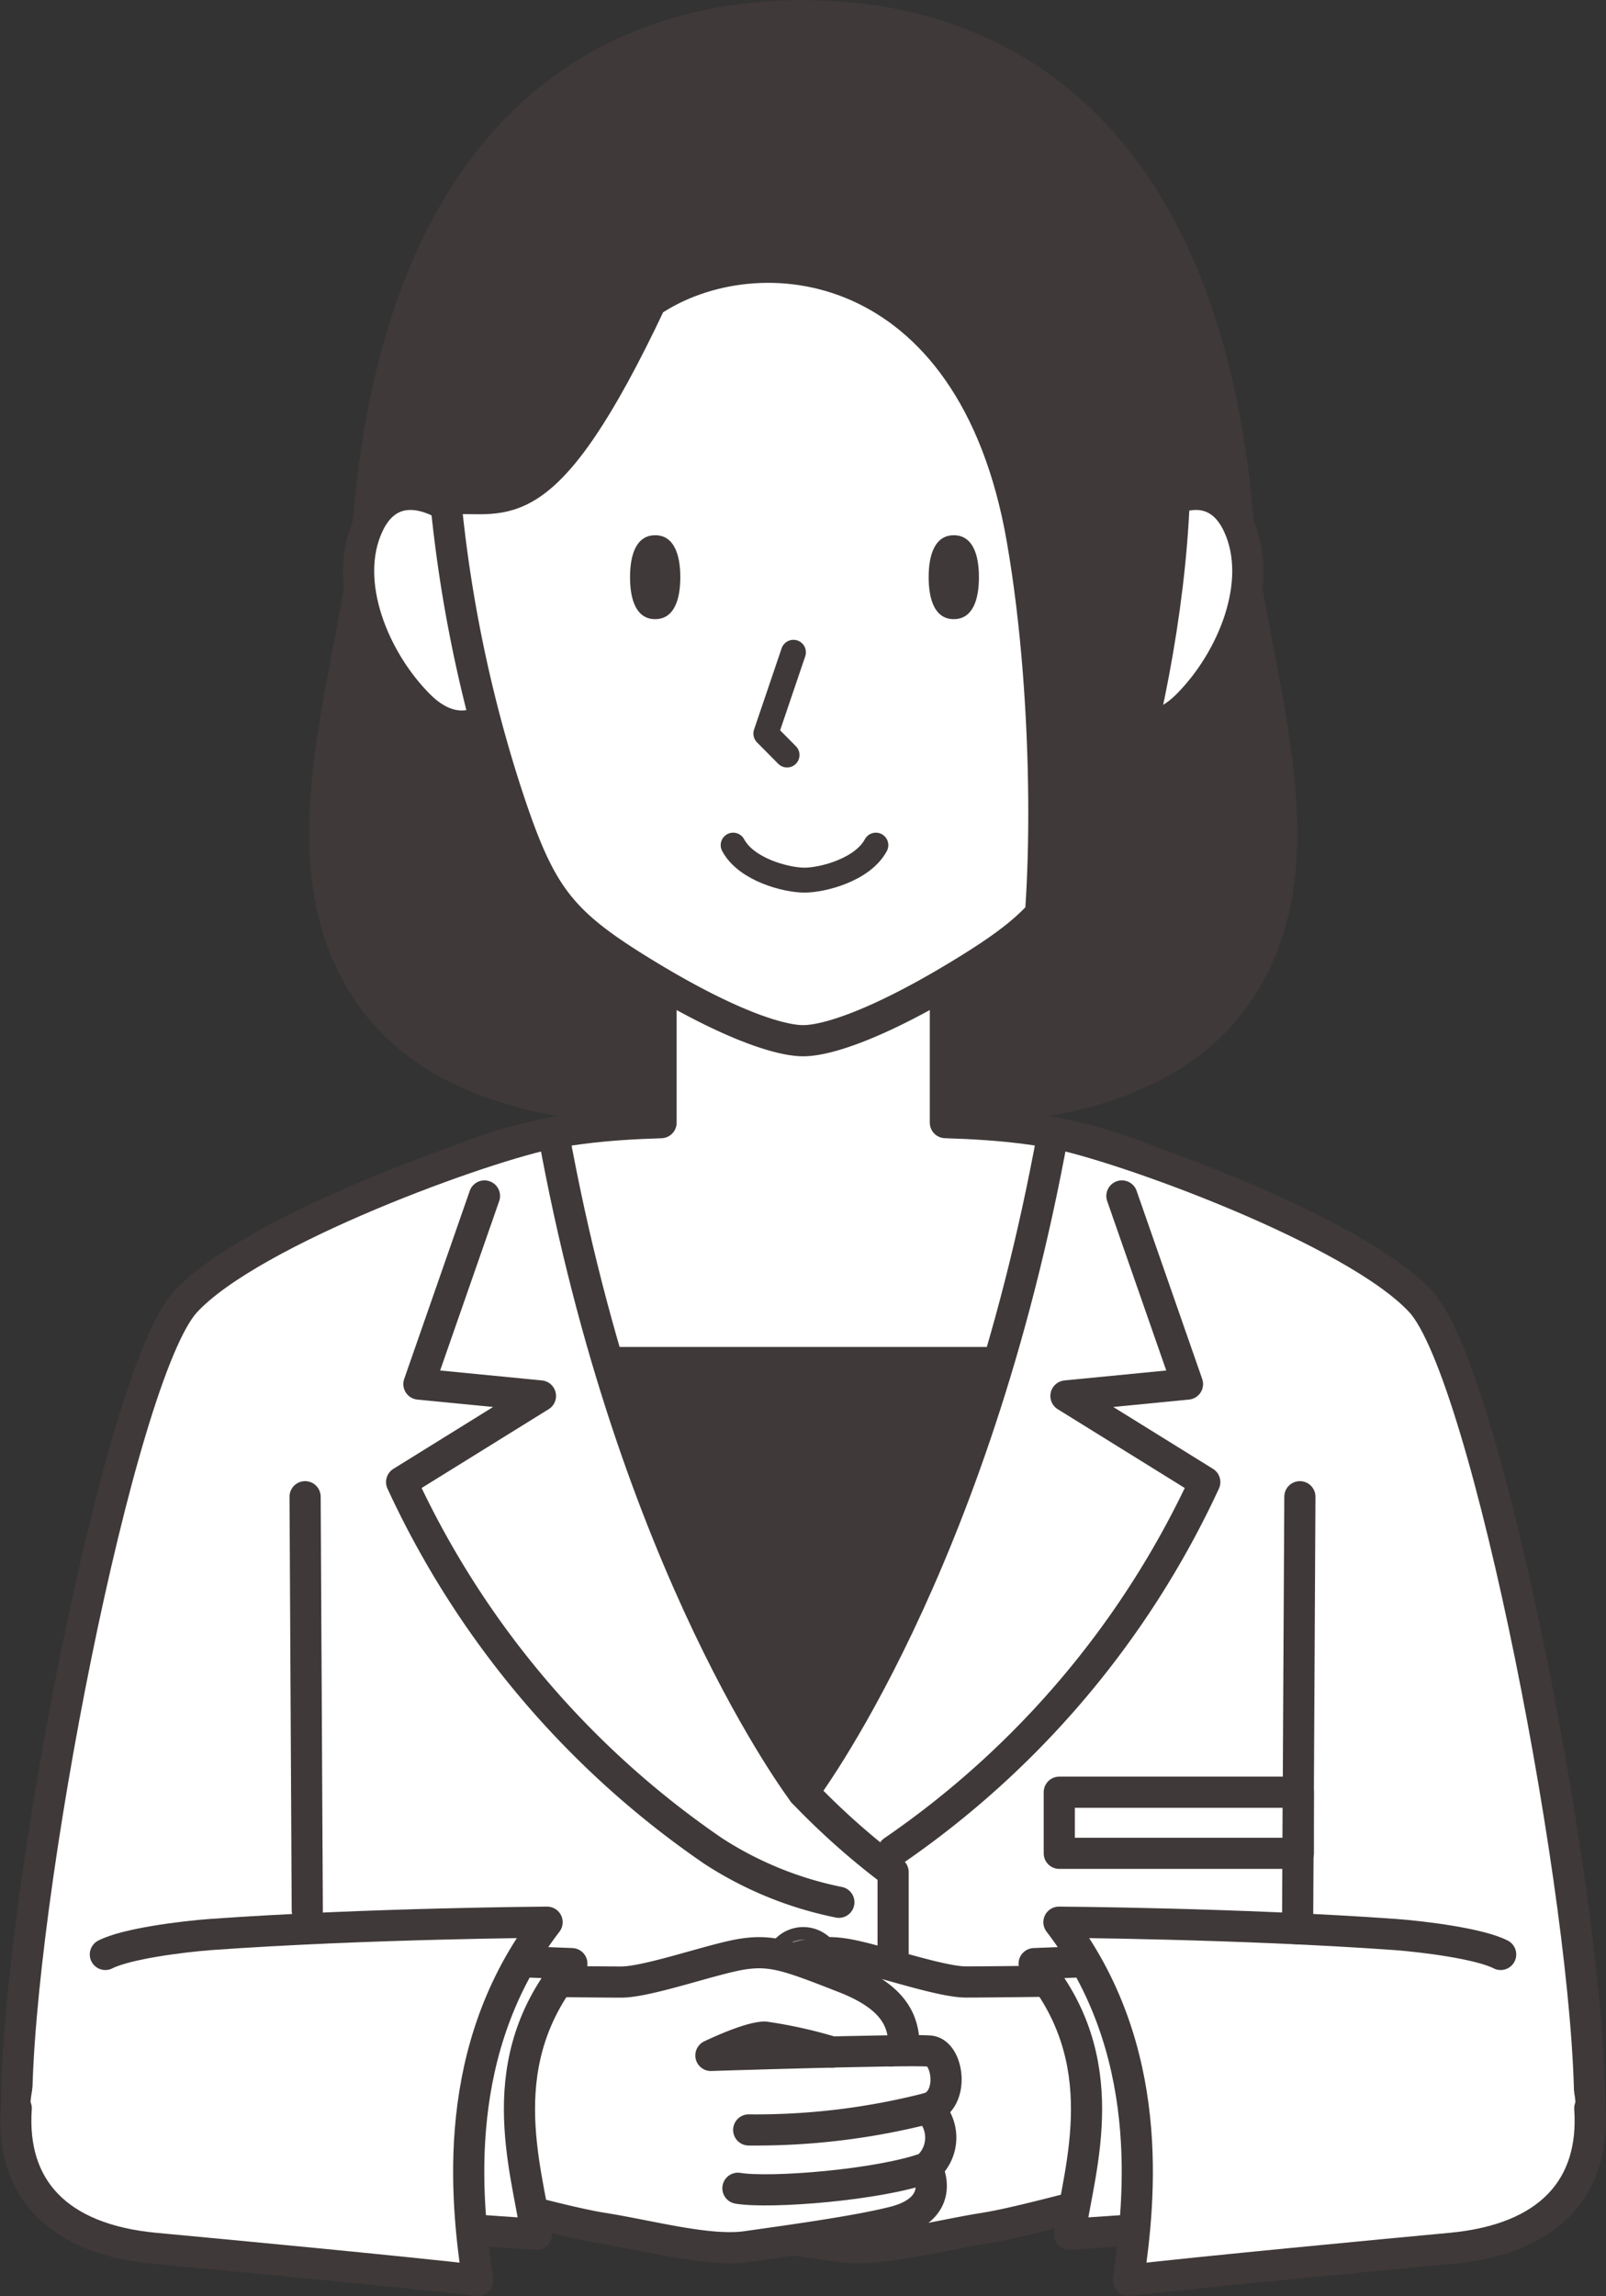 <svg xmlns="http://www.w3.org/2000/svg" viewBox="0 0 128.859 184.175">
  <rect x="0" y="0" width="128.859" height="184.175" fill="#333333" stroke="none"/>
  <defs>
    <clipPath id="a">
      <path fill="none" stroke="#403939" d="M0 0h128.859v184.175H0z"/>
    </clipPath>
  </defs>
  <g>
    <path d="M99.552 44.181c-.075-.822-.149-1.661-.225-2.535C96.736 11.545 81.271 1.261 64.415 1.261S32.158 11.545 29.567 41.645c-.076.874-.15 1.713-.225 2.535-1.731 12.329-6.73 25.865.555 35.9 7.658 10.548 25.3 9.079 34.519 9.056l.064-.774v.774c9.214.022 26.86 1.492 34.518-9.056 7.286-10.036 2.285-23.572.555-35.9" fill="#403939" stroke="#403939"/>
    <path d="M99.552 44.181c-.075-.822-.149-1.661-.225-2.535C96.736 11.545 81.271 1.261 64.415 1.261S32.158 11.545 29.567 41.645c-.076.874-.15 1.713-.225 2.535-1.731 12.329-6.73 25.865.555 35.9 7.658 10.548 25.3 9.079 34.519 9.056l.064-.774v.774c9.214.022 26.86 1.492 34.518-9.056 7.285-10.034 2.284-23.569.554-35.899Z" fill="none" stroke="#403939" stroke-linecap="round" stroke-linejoin="round" stroke-width="2.5"/>
    <path d="M117.578 123.524c-2.311-10.3-3.151-17.212-16.5-25.685-9.748-6.182-16.186-7.518-25.226-7.788v-12.94H53.041v12.94c-9.039.274-15.477 1.611-25.221 7.793-13.352 8.473-14.192 15.386-16.5 25.685s-2.054 27.2-2.054 39.085h110.365c0-11.884.256-28.785-2.054-39.085" fill="#fff" stroke="#403939"/>
    <path d="M53.041 77.111v12.94c-9.039.274-15.477 1.611-25.221 7.793" fill="none" stroke="#403939" stroke-linecap="round" stroke-linejoin="round" stroke-width="2.5"/>
    <path d="M101.074 97.84c-9.744-6.182-16.182-7.52-25.221-7.793V77.112" fill="none" stroke="#403939" stroke-linecap="round" stroke-linejoin="round" stroke-width="2.5"/>
    <path d="M117.578 123.524c-2.312-10.3-3.151-17.212-16.5-25.685a56.075 56.075 0 0 0-9.251-4.856v16.308H37.071V92.983a37.96 37.96 0 0 1 5.786-1.8c-4.67 1.05-9.275 3-15.037 6.658-13.352 8.473-14.192 15.386-16.5 25.685s-2.054 27.2-2.054 39.085h110.365c0-11.884.256-28.786-2.054-39.085" fill="#403939" stroke="#403939"/>
    <path fill="none" stroke="#403939" stroke-linecap="round" stroke-linejoin="round" stroke-width="2.5" d="M91.823 109.292H37.071"/>
    <path d="M1.33 169.114c0-16.532 8.24-58.923 13.547-64.688s24.309-12.607 29.524-13.559c6.347 34.908 20.046 52.89 20.046 52.89s13.7-17.982 20.045-52.89c5.219.952 24.219 7.793 29.519 13.559s13.547 48.157 13.547 64.688Z" fill="#fff" stroke="#403939"/>
    <path d="M1.33 169.114c0-16.532 8.24-58.923 13.547-64.688s24.309-12.607 29.524-13.559c6.347 34.908 20.046 52.89 20.046 52.89s13.7-17.982 20.045-52.89c5.219.952 24.219 7.793 29.519 13.559s13.547 48.157 13.547 64.688Z" fill="none" stroke="#403939" stroke-linecap="round" stroke-linejoin="round" stroke-width="2.5"/>
    <path d="M64.444 143.757a58.749 58.749 0 0 0 7.216 6.411v12.446" fill="none" stroke="#403939" stroke-linecap="round" stroke-linejoin="round" stroke-width="2.5"/>
    <path fill="none" stroke="#403939" stroke-linecap="round" stroke-linejoin="round" stroke-width="2.5" d="M84.992 143.756h19.182v4.901H84.992z"/>
    <path d="M67.085 157.71a2.637 2.637 0 1 0-2.637 2.637 2.638 2.638 0 0 0 2.637-2.637" fill="#7a8289" stroke="#403939"/>
    <path d="M65.994 163.395c1.3 0 4.331 1.472 4.331 1.472s-5.027-.162-9.723-.275a36.943 36.943 0 0 1 5.393-1.2" fill="#fff" stroke="#403939"/>
    <path d="M65.994 163.395c1.3 0 4.331 1.472 4.331 1.472s-5.027-.162-9.723-.275a36.943 36.943 0 0 1 5.392-1.197Z" fill="none" stroke="#403939" stroke-linecap="round" stroke-linejoin="round" stroke-width="2.5"/>
    <path d="M52.913 169.112a3.183 3.183 0 0 0 .087 4.764c-.78 1.646-.433 3.551 2.6 4.332s8.836 1.558 11.867 1.992 7.709-.866 11.521-1.472 11.347-2.945 14.119-3.205 10.482.086 10.482.086v-17.412s-13.341.637-17.758.694c0 0-6.15.086-8.316.086s-7.449-1.905-9.788-2.252-3.725.173-8.143 1.906-4.764 3.9-4.764 5.8l1.055.065c-1.6-.021-2.784-.02-3.134.021-1.472.173-1.992 3.986.173 4.592m7.688-4.52a36.943 36.943 0 0 1 5.393-1.2c1.3 0 4.332 1.472 4.332 1.472s-5.028-.162-9.724-.275" fill="#fff" stroke="#403939"/>
    <path d="M52.913 169.112a3.183 3.183 0 0 0 .087 4.764c-.78 1.646-.433 3.551 2.6 4.332s8.836 1.558 11.867 1.992 7.709-.866 11.521-1.472 11.347-2.945 14.119-3.205 10.482.086 10.482.086v-17.412s-13.341.637-17.758.694c0 0-6.15.086-8.316.086s-7.449-1.905-9.788-2.252-3.725.173-8.143 1.906-4.764 3.9-4.764 5.8l1.055.065c-1.6-.021-2.784-.02-3.134.021-1.474.177-1.993 3.989.172 4.595Zm7.688-4.52a36.943 36.943 0 0 1 5.393-1.2c1.3 0 4.332 1.472 4.332 1.472s-5.029-.159-9.725-.272Z" fill="none" stroke="#403939" stroke-linecap="round" stroke-linejoin="round" stroke-width="2.5"/>
    <path fill="#fff" stroke="#403939" d="m60.601 164.592-4.727-.093"/>
    <path fill="none" stroke="#403939" stroke-linecap="round" stroke-linejoin="round" stroke-width="2.5" d="m60.601 164.592-4.727-.093"/>
    <path d="M52.913 169.112a55.771 55.771 0 0 0 14.379 1.733" fill="#fff" stroke="#403939"/>
    <path d="M52.913 169.112a55.771 55.771 0 0 0 14.379 1.733" fill="none" stroke="#403939" stroke-linecap="round" stroke-linejoin="round" stroke-width="2.5"/>
    <path d="M53 173.877c3.811 1.386 12.56 2.08 15.159 1.646" fill="#fff" stroke="#403939"/>
    <path d="M53 173.877c3.811 1.386 12.56 2.08 15.159 1.646" fill="none" stroke="#403939" stroke-linecap="round" stroke-linejoin="round" stroke-width="2.5"/>
    <path d="m97.063 178.447-11.242.767c.846-5.534 3.725-13.946-2.846-21.708l11.808-.458Z" fill="#fff" stroke="#403939"/>
    <path d="m97.063 178.447-11.242.767c.846-5.534 3.725-13.946-2.846-21.708l11.808-.458Z" fill="none" stroke="#403939" stroke-linecap="round" stroke-linejoin="round" stroke-width="2.5"/>
    <path d="M90.527 182.914c5.878-.682 20.384-2.053 25.9-2.568 15.864-1.479 11.9-24.008-4.493-25.174-12.605-.9-26.975-.987-26.975-.987 7.769 10.12 6.549 22.1 5.563 28.729" fill="#fff"/>
    <path d="M61.373 163.395c-1.3 0-4.333 1.472-4.333 1.472s5.028-.162 9.725-.275a37 37 0 0 0-5.393-1.2" fill="#fff" stroke="#403939"/>
    <path d="M61.373 163.395c-1.3 0-4.333 1.472-4.333 1.472s5.028-.162 9.725-.275a37 37 0 0 0-5.392-1.197Z" fill="none" stroke="#403939" stroke-linecap="round" stroke-linejoin="round" stroke-width="2.5"/>
    <path d="M74.625 164.523c-.35-.041-1.537-.042-3.133-.021l1.055-.065c0-1.906-.347-4.071-4.764-5.8s-5.8-2.253-8.143-1.906-7.623 2.252-9.789 2.252-8.316-.086-8.316-.086c-4.417-.056-17.758-.694-17.758-.694v17.411s7.709-.346 10.482-.086 10.309 2.6 14.12 3.205 8.49 1.905 11.52 1.472 8.837-1.212 11.868-1.992 3.379-2.686 2.6-4.332a3.183 3.183 0 0 0 .087-4.764c2.165-.606 1.645-4.418.172-4.592m-17.585.347s3.033-1.472 4.332-1.472a36.943 36.943 0 0 1 5.393 1.2c-4.7.113-9.724.275-9.724.275" fill="#fff" stroke="#403939"/>
    <path d="M74.625 164.523c-.35-.041-1.537-.042-3.133-.021l1.055-.065c0-1.906-.347-4.071-4.764-5.8s-5.8-2.253-8.143-1.906-7.623 2.252-9.789 2.252-8.316-.086-8.316-.086c-4.417-.056-17.758-.694-17.758-.694v17.411s7.709-.346 10.482-.086 10.309 2.6 14.12 3.205 8.49 1.905 11.52 1.472 8.837-1.212 11.868-1.992 3.379-2.686 2.6-4.332a3.183 3.183 0 0 0 .087-4.764c2.164-.611 1.647-4.423.171-4.594Zm-17.585.347s3.033-1.472 4.332-1.472a36.943 36.943 0 0 1 5.393 1.2c-4.696.107-9.724.27-9.724.27Z" fill="none" stroke="#403939" stroke-linecap="round" stroke-linejoin="round" stroke-width="2.5"/>
    <path fill="#fff" stroke="#403939" d="m66.765 164.592 4.727-.093"/>
    <path fill="none" stroke="#403939" stroke-linecap="round" stroke-linejoin="round" stroke-width="2.5" d="m66.765 164.592 4.727-.093"/>
    <path d="M74.452 169.112a55.771 55.771 0 0 1-14.379 1.733" fill="#fff" stroke="#403939"/>
    <path d="M74.452 169.112a55.771 55.771 0 0 1-14.379 1.733" fill="none" stroke="#403939" stroke-linecap="round" stroke-linejoin="round" stroke-width="2.5"/>
    <path d="M74.366 173.877c-3.811 1.386-12.561 2.08-15.159 1.646" fill="#fff" stroke="#403939"/>
    <path d="M74.366 173.877c-3.811 1.386-12.561 2.08-15.159 1.646" fill="none" stroke="#403939" stroke-linecap="round" stroke-linejoin="round" stroke-width="2.5"/>
    <path d="M120.407 156.769c-1.685-.866-6.21-1.435-8.468-1.6-12.605-.9-26.975-.987-26.975-.987 7.768 10.12 6.549 22.1 5.563 28.728 5.878-.682 20.383-2.053 25.9-2.568 7.863-.733 11.57-4.864 11.131-11.232" fill="none" stroke="#403939" stroke-linecap="round" stroke-linejoin="round" stroke-width="2.5"/>
    <path fill="none" stroke="#403939" stroke-linecap="round" stroke-linejoin="round" stroke-width="2.5" d="m24.48 120.055.175 33.184"/>
    <path fill="none" stroke="#403939" stroke-linecap="round" stroke-linejoin="round" stroke-width="2.5" d="m104.297 120.055-.184 34.662"/>
    <path d="m31.796 178.447 11.242.767c-.846-5.534-3.725-13.946 2.846-21.708l-11.808-.458Z" fill="#fff" stroke="#403939"/>
    <path d="m31.796 178.447 11.242.767c-.846-5.534-3.725-13.946 2.846-21.708l-11.808-.458Z" fill="none" stroke="#403939" stroke-linecap="round" stroke-linejoin="round" stroke-width="2.5"/>
    <path d="M38.332 182.914c-5.878-.682-20.384-2.053-25.9-2.568-15.869-1.48-11.903-24.008 4.488-25.174 12.605-.9 26.975-.987 26.975-.987-7.769 10.12-6.549 22.1-5.563 28.729" fill="#fff"/>
    <path d="M8.453 156.769c1.685-.866 6.21-1.435 8.468-1.6 12.606-.9 26.976-.987 26.976-.987-7.769 10.12-6.55 22.1-5.564 28.728-5.878-.682-20.383-2.053-25.9-2.568-7.863-.733-11.57-4.864-11.131-11.232" fill="none" stroke="#403939" stroke-linecap="round" stroke-linejoin="round" stroke-width="2.5"/>
    <path d="M39.558 44.18c-2.741-4.04-7.831-6.711-10-2.094s.473 10.9 4.079 14.5 7.071.578 7.359-2.02-1.443-10.388-1.443-10.388" fill="#fff" stroke="#403939"/>
    <path d="M39.558 44.18c-2.741-4.04-7.831-6.711-10-2.094s.473 10.9 4.079 14.5 7.071.578 7.359-2.02-1.438-10.386-1.438-10.386Z" fill="none" stroke="#403939" stroke-linecap="round" stroke-linejoin="round" stroke-width="2.5"/>
    <path d="M89.335 44.18c2.741-4.04 7.831-6.711 10-2.094s-.473 10.9-4.079 14.5-7.071.578-7.359-2.02 1.443-10.388 1.443-10.388" fill="#fff" stroke="#403939"/>
    <path d="M89.335 44.18c2.741-4.04 7.831-6.711 10-2.094s-.473 10.9-4.079 14.5-7.071.578-7.359-2.02 1.438-10.386 1.438-10.386Z" fill="none" stroke="#403939" stroke-linecap="round" stroke-linejoin="round" stroke-width="2.5"/>
    <path d="M35.586 33.987C36.156 14.706 52.4 6.152 64.447 6.152s28.29 8.556 28.86 27.837c.3 10.305-2.923 23.048-4.917 29.209-2.761 8.528-4.248 10.613-11.043 14.782s-10.989 5.5-12.9 5.5-6.106-1.327-12.9-5.5-8.283-6.256-11.047-14.784c-1.995-6.161-5.222-18.9-4.918-29.209" fill="#fff" stroke="#403939"/>
    <path d="M52.568 42.933c1.491 0 2.017 1.507 2.017 3.364s-.526 3.366-2.017 3.366-2.017-1.507-2.017-3.365.525-3.364 2.017-3.364" fill="#403939"/>
    <path d="M76.529 42.933c1.491 0 2.017 1.507 2.017 3.364s-.526 3.366-2.017 3.366-2.017-1.507-2.017-3.365.525-3.364 2.017-3.364" fill="#403939"/>
    <path d="M70.275 67.79c-1.058 1.978-4.266 2.807-5.725 2.807s-4.667-.829-5.725-2.807" fill="none" stroke="#403939" stroke-linecap="round" stroke-linejoin="round" stroke-width="2"/>
    <path d="m63.662 52.321-2.213 6.521 1.7 1.717" fill="none" stroke="#403939" stroke-linecap="round" stroke-linejoin="round" stroke-width="2"/>
    <path d="M93.31 36.723c-.25 9.735-3.1 20.847-4.92 26.472-2.761 8.529-4.247 10.615-11.042 14.782s-10.99 5.5-12.9 5.5-6.106-1.328-12.9-5.5-8.284-6.253-11.046-14.782a110.767 110.767 0 0 1-4.716-22.821" fill="none" stroke="#403939" stroke-linecap="round" stroke-linejoin="round" stroke-width="2.5"/>
    <path d="M92.658 23.593C86.569 9.729 77.286 4.337 64.447 4.337c-15.468 0-25.388 7.647-30.532 28.744 0 0 1.9 6.948 2.113 6.934 4.567-.315 7.614 2.388 16.195-15.82 8.506-5.733 25.79-3.944 29.787 19.046 2.353 13.533 2.029 30.09.747 35.687 5.186-2.7 12.08-27.163 11.461-43.5-.185-4.865-.227-9.15-1.559-11.842" fill="#403939"/>
    <path d="M36.028 40.017c4.567-.314 7.614 2.388 16.2-15.82 8.5-5.733 25.789-3.943 29.786 19.046 2.353 13.533 2.029 30.09.747 35.687 5.187-2.7 12.08-27.163 11.461-43.5" fill="none" stroke="#403939" stroke-linecap="round" stroke-linejoin="round" stroke-width="2.5"/>
    <path d="M48.888 20.16c-1.451 8.01-6.044 18.777-8.951 19.494" fill="none" stroke="#403939" stroke-linecap="round" stroke-linejoin="round" stroke-width="1.5"/>
    <path d="M43.991 22.35c-.4 6.811-2.959 13.163-6.793 16.852" fill="none" stroke="#403939" stroke-linecap="round" stroke-linejoin="round" stroke-width="1.5"/>
    <path d="M71.666 148.473a73.083 73.083 0 0 0 25-29.593l-11.138-6.908 9.751-.954-5.262-15.088" fill="none" stroke="#403939" stroke-linecap="round" stroke-linejoin="round" stroke-width="2.5"/>
    <path d="m38.872 95.93-5.26 15.088 9.751.953-11.138 6.909a72.818 72.818 0 0 0 25 29.592 29.015 29.015 0 0 0 10.082 4.111" fill="none" stroke="#403939" stroke-linecap="round" stroke-linejoin="round" stroke-width="2.5"/>
  </g>
</svg>
